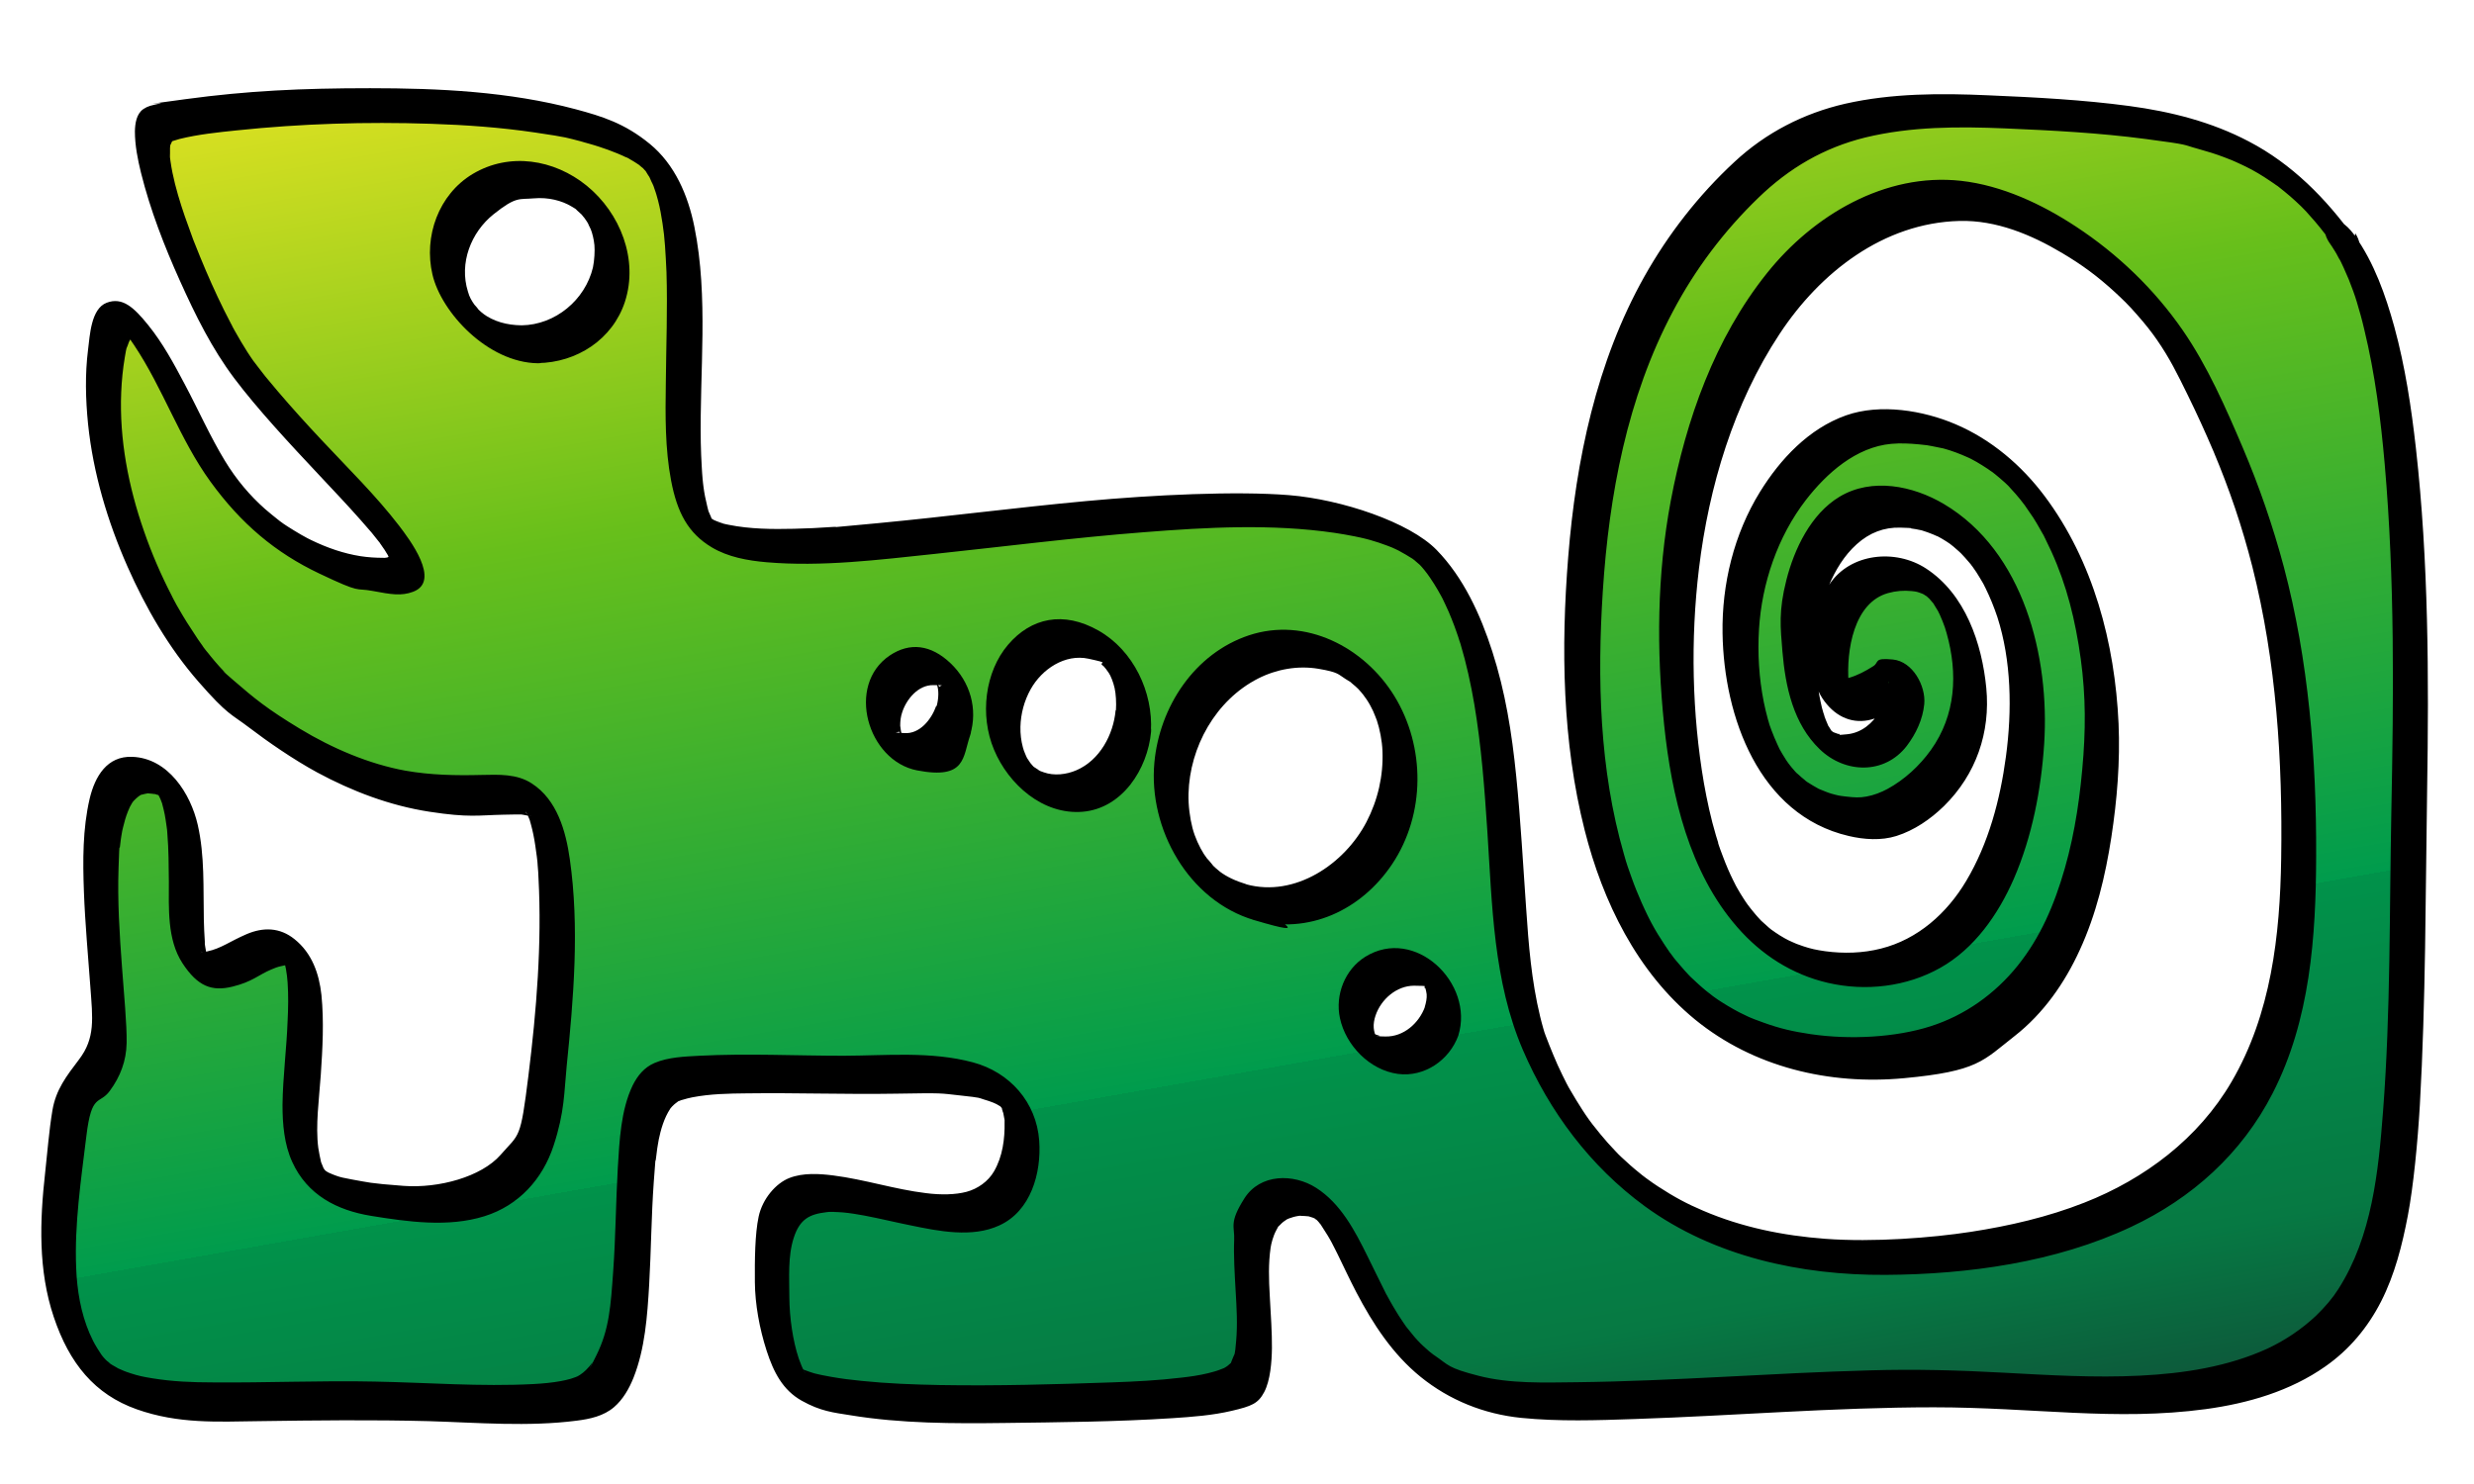 <?xml version="1.0" encoding="UTF-8"?>
<svg xmlns="http://www.w3.org/2000/svg" xmlns:xlink="http://www.w3.org/1999/xlink" id="Ebene_1" version="1.1" viewBox="0 0 1500 900">
  <defs>
    <style>
      .st0 {
        display: none;
      }

      .st1 {
        fill: #ed1e79;
      }

      .st2 {
        fill: url(#Unbenannter_Verlauf);
      }
    </style>
    <linearGradient id="Unbenannter_Verlauf" data-name="Unbenannter Verlauf" x1="649.5" y1="923.5" x2="818.1" y2="-32.9" gradientTransform="translate(0 902) scale(1 -1)" gradientUnits="userSpaceOnUse">
      <stop offset="0" stop-color="#d9e021"></stop>
      <stop offset=".3" stop-color="#67bf1b"></stop>
      <stop offset=".5" stop-color="#33ad33"></stop>
      <stop offset=".7" stop-color="#009c4d"></stop>
      <stop offset=".7" stop-color="#01924a"></stop>
      <stop offset=".9" stop-color="#067943"></stop>
      <stop offset="1" stop-color="#0e563a"></stop>
    </linearGradient>
  </defs>
  <g id="green_fade">
    <path class="st2" d="M1419.5,146.1c-49.5-69.5-110.5-70.7-190.1-75.8-73-4.7-125.2-1.3-166,35.6-72.5,65.5-97.6,155.3-103.2,255.4-9.3,168.1,41.3,283.4,172.3,282,108.4-1.2,135.9-94.9,141.2-182.2,5.3-87.3-33.2-207-133.6-200.6-38.2,2.4-84.5,56.3-85,125.4-.5,72.2,33.3,112.1,77.6,111.7,23.6-.2,61.7-32.8,61.7-74.7s-12.8-72.5-42.6-73.5c-25.3-.9-38.1,12-41.7,45.6-3.7,34.1,8.4,38.9,36.1,21.1,18.9-12.1,8.3,35.9-16.8,40.5-40.4,7.4-39.7-60.8-39-78.7.6-15.7,14.9-67.4,52.1-69,53.1-2.3,93.8,61.7,85.3,146.8-7.1,70.4-36.3,132.1-99.2,134.1-102.4,3.2-113.9-131.7-112.1-212.4,2.4-111.3,56.5-251.5,167-253.9,43.9-1,111.8,40.8,142.4,99.1,47.5,90.5,70.9,173.6,67.2,318.6-3.7,145-78.3,211.3-229.4,222.3s-210.5-66.3-236.1-134.6c-25.6-68.2-1.3-216-59.7-286.3-65.8-79.2-395.4,21.3-440.5-20.1-33-30.3,9-186.2-35.5-225.5-54.5-48.2-283.8-28.7-297.2-19.4-14.7,10.2,25.6,112,51.8,147.4,39.6,53.6,125.5,124.3,91.4,125.5-34.1,1.2-87.7-23.8-115.8-78.6-28-54.8-50-100.8-57.3-62.7-15.2,79.8,33.4,179.3,73.6,213.3,104.3,88.2,164.7,50.4,183.6,64.4,26,19.3,11.1,155.8,6.9,183.5-6.9,46-34.9,66.9-88,60.3-39.5-5-64-4.3-59.1-65.2,2.8-35.4,5.1-69.9-2.4-82.3-14.6-24.4-46.4,21.4-61.7,1.2-14.5-19.1,10-112.9-34.5-112.9s-15.2,132.4-17.7,159.2c-2.4,26.8-21.9,26.7-24.5,54.9-3.4,37.7-17.1,97,12.1,139.6,23,33.6,75.6,25.5,151.2,25.5s134.3,6.8,153.8-3.5c41.4-21.9,11-166.1,42.6-188,14.6-10.1,81-4.9,130.1-6,57.3-1.3,92.2,1.2,87.7,44.7-7.4,72.2-88.3,21.9-126.8,27.5-25.5,3.8-24.4,28.7-24.2,60.8,0,16.7,6.6,44.2,14.1,52.1,11.2,11.8,68.6,15.8,133.9,14.3,63.1-1.4,132.9-.9,140.1-15.8,14.6-30.5-16.3-106.5,25.8-109.5,46.3-3.4,35.9,102.3,123.1,120.6,42.3,8.9,166.9-3.8,259.2-4.6,77.1-.6,188,22,247.6-32.6,50.3-46,45.1-145.2,48.6-316.3,3-149.6-1.7-293.5-40.6-348l.2-.3ZM321.2,208.8c-27.6,0-50-22.4-50-50s22.4-50,50-50,50,22.4,50,50-22.4,50-50,50ZM577.8,437c-4.6,13.9-17.5,22.1-28.8,18.3-11.3-3.8-16.8-18-12.2-31.9s17.5-22.1,28.8-18.3c11.3,3.8,16.8,18,12.2,31.9ZM687,437.3c-2,25.8-21.3,45.4-43.1,43.7-21.8-1.7-37.9-24-35.9-49.8s21.3-45.4,43.1-43.7c21.8,1.7,37.9,24,35.9,49.8ZM757.8,547c-36.5-10.3-56.4-52.6-44.5-94.5,11.9-41.8,51-67.4,87.5-57s56.4,52.6,44.5,94.5c-11.9,41.8-51,67.4-87.5,57ZM874.2,619.3c-4.8,14.5-20,23.5-33.9,20.1-13.9-3.3-21.3-17.8-16.4-32.2s20-23.5,33.9-20.1c13.9,3.3,21.3,17.8,16.4,32.2Z"></path>
  </g>
  <g id="Outline">
    <g class="st0">
      <path class="st1" d="M359.3,102.3c1.3-.8.3-.3,2-.9s3.2-.9,4.8-1.2c4.9-1.1,9.8-1.8,14.8-2.5,15.1-2.1,30.3-3.4,45.5-4.4,40.5-2.6,81.4-3,121.8.7,18.6,1.7,37.2,4.3,55.2,9.2s27.6,8.4,37.8,17.9c10.2,9.5,15.2,28.7,17.2,43.8s2.4,42.1,2.1,63.2c-.3,20.5-1.2,41.1,0,61.5s1.8,31,10.3,43c5.4,7.7,14.1,11.1,23,12.9,12.3,2.6,25.1,2.8,37.7,2.5,35.9-.6,71.7-5.3,107.3-9.3,40.9-4.6,81.9-9.3,123-11s69.8-2,102.4,8.2c11.6,3.6,23.1,9.1,31.5,18,14.5,15.4,22.9,36.7,28.5,56.7,13.5,47.8,13.6,98.3,17.5,147.5,1.7,20.9,3.6,42.3,9.4,62.5,4.6,16,11.9,31.6,20.3,45.9,19.3,33.2,47.9,60.1,83.1,76,48.6,22,103.7,23.1,155.9,16.5s86-16.5,121.4-41.7c31.6-22.5,53.3-54.9,64.8-91.8,6.7-21.5,10-43.9,11.4-66.3,2-31,1.4-62.5-.4-93.5-3.1-51.6-11.9-102.8-29.3-151.6-8.1-22.6-17.8-44.6-28.6-66-12.2-24.2-27.1-45.7-47.5-63.8-18.8-16.8-40.7-30.8-64.7-39-20.4-7-41.2-7.6-62.1-2.2-43.2,11-75.1,45.6-95.8,83.6-23.1,42.4-35.3,90.9-39.2,138.9-3.3,40.9-1.6,83.5,6.8,123.7,7.6,36.3,23,76.8,57.5,95.4,17.9,9.6,39.2,12.2,59.1,8.8s40.5-16.7,53.7-34.3c14.6-19.5,22.9-43.4,27.8-67,5.7-27.7,7.6-56.5,2.8-84.5-7-40.6-32.7-88.7-79.3-90.2-37.8-1.3-58,42.3-58.6,75-.5,25.6,2.5,79.8,40.3,74.7,16.7-2.3,29.1-20.5,30.1-36.5.3-5.4-1.7-12.1-8.3-11.9s-7.9,3.3-11.4,5.3c-4.3,2.5-9,5.1-14,6-8.2,1.5-10.3-5.1-10.7-12.1-.8-12.1,1-26,6.1-37.1,4-8.7,10.8-14.4,20.2-16.2s20.5-.1,28.2,7.3c8.3,8,12.9,19.3,15.8,30.2,3.1,11.5,4.7,24.1,3.4,35.9-2.7,23.9-19.4,46.9-41.1,57.1s-37.7,2.1-51.7-9c-17.7-14-26.5-36.1-30.5-57.7-5.3-29-3.1-59.7,8.1-87.1s24.1-43.4,45.1-55.5c18-10.4,40.3-9.2,59.6-2.9s36.2,19.8,48.7,36.1c26.7,35,37.5,81.6,38.8,124.9.7,22.1-1.3,44.5-5.1,66.3-3.7,21.8-9.6,43.6-19.6,63.4-9.4,18.6-22.7,35.3-40.4,46.7-20.5,13.3-44.8,18.3-69,18.4-39.7,0-78.2-12.5-105.9-41.8-29.1-30.7-42.8-72.9-49.5-113.8-8.9-54.3-7.3-111.5.8-165.8,8.2-54.9,26-108.9,60.1-153.4,16.1-21,35.5-41.5,59.4-53.6,22.6-11.4,48.3-15.2,73.4-16.1,29.3-1.1,58.6,1.2,87.8,3.4s48.5,4.2,71.7,11.6c23.3,7.4,44,20.4,60.8,38.2s25.8,33.8,32.6,54.8c7.8,23.8,11.9,48.9,14.9,73.7,3.7,30.5,5.5,61.2,6.5,91.9,2.2,68.4,0,136.9-1,205.3-.8,49.6-.3,100.3-8.8,149.3-5.7,32.9-16.9,65.8-45.3,85.8-42.7,29.9-100.8,27.6-150.4,25.3-25.3-1.2-50.5-3.2-75.8-3-29.4.2-58.7,1.6-88,3-28.5,1.4-56.9,3-85.4,3.8-21.6.7-43.5,1.4-64.9-1-19.4-2.2-37.8-10-52-23.6s-21.9-28.3-29.8-44.3c-10.2-20.8-25.3-60.9-56.2-47.3-15.9,7-16.5,27.8-16.3,42.6.4,18.5,4.6,38.8-.2,57s-1.4,5.5-3.6,7.3-6.5,3.1-9.7,4c-11.2,3-23,3.9-34.6,4.7-31.9,2.2-64,2.3-96,2.8-30.2.4-61.2.5-91.1-4.6s-16.9-2.5-23-7.1-4.7-6.4-6.1-9.9c-2.3-5.9-4-12.2-5.2-18.4-2.6-12.9-2.7-26-2.3-39.2s.4-22.3,7.5-29.9c11.4-12.2,35.1-4.8,48.8-1.8,17.2,3.8,35.3,8.9,53,6.9s29.8-13.2,34-30.5,3.4-37.4-12.7-47.8c-7.5-4.9-16.7-6.9-25.5-8.1s-24.4-1.7-36.6-1.6c-28.6.3-57.2-.3-85.8-.2-11.8,0-23.7.2-35.4,1.7s-14.4,2-19.7,6.8c-9.9,8.9-11.9,25.2-13.4,37.6-2.4,19.4-2.5,39-3.2,58.5-.7,18.8-1.4,38-6,56.2-3.4,13.5-9.1,25.8-23.8,29-10.8,2.3-22.1,2.4-33,2.4-15.5,0-31.1-.4-46.6-.9-33.6-1-67.2-1.2-100.9-.6-23.8.4-49.3,2.1-72.5-4.8s-16.7-6.7-22.9-13.2-13.9-21.8-17-33.8c-7-26.7-4-54.9-.7-82,1.4-11.4,1-24.8,6.1-35.3s12.3-15.4,16.3-24.4c6.1-13.7,3.5-29.7,2.4-44.2s-3.1-37.7-3.5-56.7c-.3-16.6-.7-34.8,4.9-50.7s4.1-9.6,8.7-11.6,11.8-.4,15.9,2.9,7.9,11.8,9.4,18.4,2.5,17.6,2.8,26.5c.5,16.2-1.2,33.4,2.5,49.3s4.7,12.1,10.8,14.6,15-.4,21.6-3.5,14.5-8.8,22.3-8.7,11.2,12.3,11.9,19.4c1.6,15.2.4,30.7-.6,45.9s-2.9,28.6-1.2,42.9c2,16.8,9.9,29.7,26.4,35s16.3,3.5,24.6,4.5c11.8,1.4,23.6,2.9,35.5,2,20.1-1.6,38.7-9.9,50-27,9.4-14.3,12-31.3,14-48s3.7-35.6,4.8-53.5,1.9-41.5.6-62.2-1.8-32.2-9.9-45c-5.3-8.4-13.5-10.1-22.8-10.3-12.8-.2-25.5.7-38.2-.4-20.5-1.7-40.4-7.6-58.9-16.4-13-6.1-25.3-13.6-37.1-21.8s-23-16.6-32.7-26.8c-16.8-17.6-29.5-39.4-39.6-61.4s-20.4-53.9-23.3-82.2-1.6-28.4.4-42.4,1.2-11.1,3.7-15.7,1.5-2.6,3.6-1.5c3.4,1.9,6,5.9,8.1,8.9,3.6,5.1,6.8,10.5,9.8,16,8.1,14.3,15.4,29,22.8,43.6,12.4,24.2,30,45,52.8,59.9,17.2,11.2,37.7,19.5,58.4,20.2,5.1.2,12,.3,14.8-4.9s-.1-10.2-2.4-14.4c-9.3-16.5-24.2-30.5-37-44.2-17.1-18.2-34.5-36.2-50-55.7-12.7-16-22.2-34.1-30.7-52.6-8.6-18.6-16.2-37.7-21.8-57.4s-4.2-15.1-4.9-22.8-.4-5.1,0-7.5.4-1.8.7-2.7.9-1.1.3-.6c3.8-2.9,0-9.4-3.8-6.5s-4.9,8.3-4.9,13.3c0,7.7,1.8,15.5,3.8,22.9,5.5,21.2,13.6,41.8,22.6,61.7,8.3,18.4,17.5,36.7,29.8,52.8s32.5,37.9,49.6,56c13.5,14.4,29.1,28.8,39.3,45.9,1.3,2.1,2.5,4.4,3,6.8s.1,1.4-.5,1.7c-5.5,2.3-15.5.2-21.6-1.1-22.9-4.8-44.1-17.2-60.9-33.2s-34.4-50.8-49.2-78.1-11.3-21.3-19.2-30-10.7-8.9-16.2-4-7.2,19.6-8.1,28.1c-1.4,14-1,28.2.7,42.1,3.5,28.2,11.9,55.7,23.8,81.5s22.8,43.5,39.3,61.4c9.1,9.8,19.9,18.1,30.7,25.9s24.5,16.6,37.7,23.3c19,9.5,39.3,16.2,60.4,18.8,13.7,1.7,27.4,1.2,41.1,1.1,8.4,0,16-.5,20.6,7.3,7.7,13.2,8.1,31.4,8.7,46.2.9,21,0,42.1-1.3,63.1-1.1,17-2.7,34-4.9,50.9-2.2,17.5-6.2,35.6-19.2,48.4-16.3,15.9-40.7,16.9-62.1,14.4-14.5-1.7-34.9-1.5-45.7-13.1s-7.7-15.4-8.3-23.6c-1.2-15.3,1.1-30.7,2-45.9s1.8-29.2-.3-43.5-4.1-17.9-12.5-21.5c-15.9-6.7-29,12.3-44.2,12.1-13.5-.2-11.3-25.8-11.5-34.3-.3-23.1,4.5-82.1-33.1-79.2-13.1,1-18.6,14.7-21,25.8-3.8,17.7-3.4,36.3-2.7,54.3s2.5,36.8,3.8,55.2.9,12.3.8,18.5c-.3,10.2-4.5,18.3-10.8,26.1s-11.7,17.9-12.9,29.5-2.9,24-4.1,36.1c-2.8,27.1-3.7,55.9,6.6,81.7s9.8,20.9,18.4,28.2,15.1,9.8,23.8,12.2c23.1,6.5,48.2,5.2,71.9,4.8,33.9-.6,67.6-.5,101.5.5,15.6.5,31.2,1,46.8.9s22.8-.2,34-2.3c15-2.8,23.5-12.5,28.4-26.5s7.2-35.8,8.1-53.7c1.1-20,1.1-40.2,2.7-60.2s1.6-16.7,3.5-24.8,3.1-11.9,6.9-16.5,11.2-5.9,17.3-6.7c11.8-1.5,23.9-1.5,35.8-1.6,28.8,0,57.7.3,86.5.2,12,0,24.3,0,36.1,1.9,8.1,1.4,17.1,3.6,23.2,9.4,6.1,5.8,7.9,14.1,7.7,22.3s-2.1,20.8-8.2,28.7c-10.2,13.4-29.6,12-44.4,9.6s-35.3-8.6-53.4-10.1-17.3-.3-24.6,4.1-12,14.1-13.5,23.2-1.8,25-1.3,37.3c.5,12.5,3,25.4,7.4,37.1s6.3,14.3,14,17.7,18.2,5.4,27.5,6.7c30.8,4.3,62.2,4.3,93.2,3.7,31.6-.6,63.4-.5,95-3.1,10.8-.9,22.1-1.9,32.5-5,6.6-2,12.6-4.7,15.3-11.4,6.9-17,3.1-37.8,2.3-55.6-.6-13.1-3.4-38.3,12.4-44.2,12.6-4.7,22.9,3.2,29.5,13.2,8.7,13.2,14.4,28.2,21.8,42.1,8.8,16.4,19.8,31.8,34.9,43,15.7,11.6,34.4,16.9,53.7,18.4,22.7,1.8,45.7.9,68.4,0s58.3-2.7,87.4-4.1c28.5-1.3,57.1-2.8,85.7-2.5,26,.3,51.9,2.5,77.8,3.4,49.2,1.8,106.3,1.7,147.3-29.7,27.1-20.8,38.6-53.2,44.5-85.8,8.7-48.6,8.5-98.7,9.3-147.9,1.1-68.6,3.2-137.2,1.2-205.8s-2.6-62.4-6.2-93.3c-2.9-25-6.9-50.2-14.2-74.3-6.1-20.2-15.1-38-28.6-54.3s-35.4-34-58.1-43.5c-21.9-9.1-45.6-13-69.1-15.3-28.3-2.8-57-4.7-85.5-5.1s-53.2,1.1-78.3,9.4c-24.5,8.1-44.3,23-62,41.6-38.6,40.4-62.2,91.9-74.3,146s-15.5,113.2-10.7,169.3c3.8,44,13.5,89.6,37.9,127,21,32.2,52.9,54.8,90.7,62.6,43.7,9.1,93.5,3.2,127-28.4,31.9-30.1,44.1-75.3,49.5-117.5,5.7-44.4,3.7-89.8-11.3-132.3-13.7-38.9-39.5-77-80.8-89.4-19.3-5.8-41.6-6.8-59.9,2.5s-36.3,30-46.6,50.4c-13.1,25.9-17.8,54.8-15.7,83.6,1.7,23.8,7.8,48.3,22.7,67.5,11.8,15.2,28.7,25.1,47.9,27,21,2,39.6-10.8,52.2-26.6,7.8-9.7,13.7-21.1,16.3-33.4,2.6-11.8,1.9-24.1-.2-35.9-3.4-20.1-12.8-45.7-34.3-52.4-9.1-2.8-20.3-1.9-29,2-8.5,3.8-14.4,11.1-17.9,19.6-4.7,11.3-6.6,24.6-6.2,36.7.2,7.4,1.7,16.5,9.1,20.2s16.9-.5,23.7-4c2.8-1.5,5.5-3.2,8.2-4.8s2.1-1.4,3.2-1.4c-.3,0,0-.1,0,.2.5,1.2.4,2.6.4,3.9-.9,15.8-15.6,33.7-32.7,29-16-4.4-20-26.9-21.6-40.8-1.5-13.3-2.4-27.7.5-40.8,4-17.9,12.9-38.6,29.5-48.1,17.5-10,40.6-2.7,55.2,9.1,18.1,14.7,28.7,36.9,34.3,59.1,7,28.2,6.1,57.7,1,86.2-8.1,44.9-30.9,98.1-82.7,103.2-20,1.9-40.3-2.3-56.7-14.1-15.2-11-25.7-27.4-33-44.4-16.3-37.9-19.9-81.1-20.2-122-.4-47,6.1-93.7,22.3-138,15.5-42.2,40.8-85,81.3-107.3,18.5-10.2,40.7-16,61.9-14,23.4,2.3,45.9,13.8,65,27,22.8,15.7,42.8,36.2,56.7,60.2,12.3,21.2,22.5,44.1,31.5,66.8,19,48.2,29.6,98.9,33.7,150.4,2.5,31.8,3,63.7,2,95.6-.7,23.4-3.5,46.8-9.7,69.4-10.3,37.7-31.3,71.6-63.4,94.4-36,25.6-80.5,36.6-123.8,41.4-52.2,5.8-107.8,4-155.3-20.8-33.8-17.6-59.8-45.9-77-79.7-8-15.6-14-31.9-17.3-49.2-4.2-22.3-5.6-45.2-7.1-67.8-3.2-48.6-4.5-99.9-22.6-145.8-6.5-16.6-15.6-34.5-29.8-45.9-10.3-8.3-22.9-13.2-35.6-16.5-34.2-8.9-70.8-8-105.8-6.2-41.4,2.1-82.5,7-123.7,11.6-35,3.9-70.3,8.5-105.6,8.3-11.4,0-23.2-.4-34.2-3.7s-14.7-8.3-17.8-18.1c-5.2-16.4-5-34.6-5-51.7s1-43.6.7-65.3c-.4-31.5-.7-74.3-30.8-92.9-13.1-8.1-28.6-12.5-43.6-15.7-19.1-4.1-38.6-6.3-58.1-7.6-40.1-2.7-80.5-2-120.5,1.1-13.3,1-26.6,2.3-39.8,4.4s-14.3,1.3-19.6,4.8-.2,9.2,3.8,6.5l-.2.7Z"></path>
      <path class="st1" d="M619.1,177.2c-.3,18.5-11.7,35.5-29.3,41.7s-37.5.7-49.3-13.7-13.1-34.6-3.9-50.3,28.4-24.7,46.7-21.1c20.7,4.1,35.4,22.5,35.7,43.4,0,4.8,7.6,4.8,7.5,0-.3-21.7-13.7-41.2-34.2-48.7s-44.4-.6-58,16.4c-13.4,16.9-15,41.1-3.6,59.5s33.4,27.7,54.5,23.4c24-4.8,40.9-26.5,41.2-50.7,0-4.8-7.4-4.8-7.5,0h.2Z"></path>
      <path class="st1" d="M820.9,444.5c-3.8,10.7-14.5,21.7-26.9,17.9-12.8-3.8-15.3-20.1-11.5-31.1s14.2-21.3,26.3-18.1,15.6,20,12.1,31.3,5.8,6.6,7.2,2c3.7-12.1,2.2-26.9-8-35.5s-22.9-7-32.5.4-16,22.4-14,35.6c1.9,12.1,10.7,22.8,23.5,23.7,14.8,1,26.3-11.1,31-24.1s-5.6-6.5-7.2-2h0Z"></path>
      <path class="st1" d="M929.3,442.5c-1.7,19.3-12.8,39.4-32,45.9s-37.1-3.1-46.5-19.4c-10.4-17.9-9.8-41.5.8-59.2s28.6-26.8,47.5-20.6,31.7,31.9,30.3,53.4,7.2,4.8,7.5,0c1.5-22.5-8.1-47.2-29.2-57.8-20.1-10.2-43.5-3.1-57.4,13.9s-18.7,45.7-9.2,67.8c8.6,20.1,28.5,34.5,50.9,31.1,26.5-4.1,42.6-29.9,44.8-54.9s-7.1-4.8-7.5,0v-.2Z"></path>
      <path class="st1" d="M1083,496.8c-8.7,29.7-32.2,56-63.8,60.9-31.3,4.9-59.9-15.3-70.5-44.3-11.4-31.2-3.5-68.1,19.1-92.3s53.3-31.9,81-17.5c33.4,17.4,43.6,59,34.2,93.3-1.3,4.7,6,6.6,7.2,2,9.3-33.8,1.2-73.4-27.7-95.4-27.4-20.9-64.5-17.2-90.6,3.7s-41.5,62.3-33.5,97.7c7.4,33,34.4,60.1,69.2,61.1,39.8,1.2,72-30.7,82.6-67.1,1.4-4.6-5.9-6.6-7.2-2h0Z"></path>
      <path class="st1" d="M1102.6,624.4c-3.5,11.6-14.6,24.1-28,20.2-13.3-3.8-16.5-20.3-13.2-32,3.2-11.3,13.9-23.2,26.8-20.5s17.5,20.2,14.4,32.3c-1.2,4.7,6,6.7,7.2,2,3.4-12.9,1.1-28.2-9.9-36.8-10.1-7.9-23.7-6.2-33.3,1.7-10.9,8.9-15.9,24.1-13.3,37.8s12,23.2,25.1,23.7c15.5.6,27.2-12.7,31.3-26.4,1.4-4.6-5.8-6.6-7.2-2h0Z"></path>
    </g>
    <g>
      <path d="M1427.4,144.2c-17-23.7-37.8-44.8-63.9-58.4-22.6-11.9-47.2-18.1-72.4-21.5-28.3-3.8-57.1-5.3-85.6-6.5-28.8-1.3-58.4-1.3-86.7,5.1-25.3,5.8-48.2,17.6-67.2,35.3-21.7,20.1-40.1,43.7-54.6,69.5-29.1,51.8-41.5,111.4-46.2,170.2-4.4,55-3.6,111.9,10,165.6,11,43.4,31.7,85.9,66.9,114.8,35.5,29,81.5,39.8,126.6,35.6s47.9-10.5,67.2-25.6c17.4-13.6,30.4-32.2,39.5-52.2,9.9-21.5,15.5-44.9,19.1-68.2,3.5-22.8,5.4-46,4.4-69.1-2.2-48.6-15.3-98.5-44.8-137.9-14-18.7-32.4-34.4-54-43.6-19.6-8.4-45.7-12.7-66.4-5.4-22.6,8-39.9,26.5-52.2,46.4-15.8,25.6-23.2,56-22.7,85.9.8,50.2,21.9,110.1,76.5,122.8,9.3,2.2,19.7,2.9,28.9,0,10.8-3.4,20.7-10.2,28.8-18.1,19.5-19.2,28.3-44.7,25.7-71.7-2.6-26.9-12.7-56.9-36.5-72.4-18.5-12.1-46-9.4-58.6,9.6-7,10.6-9.2,24.4-10.2,36.8-1.1,12.7,0,25.9,8.7,36,7.5,8.9,18,12.4,29.1,8.5,5.8-2,11.3-5.1,16.4-8.3.5-.3,3.3-1.9,2-1.3.6-.3,1.4-.4,2-.7,1.4-.7-.9-.2,0,0-4.9-1.4-9.4-5.1-11.4-9.9-1.3-3-.7-2.3-.5-1.4s-.2.3,0-.2c.4-.9,0-.7,0,.2v1c0,.8,0,1.6-.2,2.4s-.3,1.8,0,.8-.3,1.3-.3,1.2c-1.2,4.2-2.8,8.2-5.1,11.9-4.3,7.3-11,13-19.7,13.9s-2.7,0-5-.2.4.3-1.1-.2-2-.7-3-1.2c2.1.9.6.4-.4-.4s2.3,1.5.8.6-.6-.5-.9-.8c-1.8-1.6,2.5,2,0,0-2.3-1.9,1.3,2.2-.3-.4s-1-1.7-1.6-2.5c-1.2-1.8,1,2.2-.2-.5-.9-2.1-1.8-4.2-2.5-6.3.9,2.5,0-.6-.3-1.2-.3-1.1-.6-2.2-.9-3.2-.6-2.5-1.1-5-1.6-7.6-.4-2.2-.7-4.5-1-6.7s-.2-1.9-.3-2.8c.2,1.8-.2-2-.2-2.5-.3-4.2-.5-8.3-.5-12.5,0-6-.2-12,.7-18,0-.8.3-1.7.4-2.5.2-1.3-.3,1.3,0,0s.2-.8.3-1.2c.5-2.1,1-4.3,1.6-6.4,1.3-4.6,2.9-9.2,4.8-13.6,4-9.4,9.3-18.3,17-25.2s16.5-10.3,26.4-10,4.8.3,7.2.6,2.4.4,3.5.6,1.3.3,2,.4c-1.1-.3,0,0,.4.1,2.3.7,4.5,1.5,6.7,2.4s3.2,1.5,2.4,1,2.1,1.1,2.8,1.5c1.1.6,2.1,1.3,3.1,1.9s3.2,2.2,2.1,1.4c-1.2-.9,1.6,1.3,2,1.6,1.1.9,2.2,1.9,3.3,2.9s1.1,1,1.6,1.5c0,0-1.7-1.8-.6-.6.9,1,1.8,1.9,2.7,2.9s1.7,2,2.6,3,1,1.2,1.4,1.8c1.3,1.7-1.9-2.8.3.3s3.2,4.6,4.6,7c.6,1,1.3,2.1,1.9,3.2s.8,1.4,1.2,2.2c-.9-1.6,0,.2.4.9,2.8,5.7,5.2,11.6,7.2,17.6,8.5,26.3,9,56.6,5.2,84.7-3.5,26.1-10.5,52.6-24.1,75.4-11.6,19.5-29.3,35.4-51.7,41-11,2.8-22.5,3.1-33.7,1.6-5.6-.8-8.8-1.5-13.3-3s-4.4-1.6-6.5-2.5-2.1-.9-3.1-1.4c2.2,1-1-.5-1.6-.9-2-1.1-3.9-2.3-5.8-3.6s-3.1-2.3-1.8-1.2-1.6-1.3-2.1-1.7c-1.7-1.4-3.3-3.1-5-4.5s1.8,2,.5.5c-.3-.4-.7-.7-1-1.1-.9-1-1.8-1.9-2.6-2.9-1.5-1.7-2.9-3.6-4.3-5.3,2.4,2.8,0,0-.5-.7-.9-1.2-1.7-2.5-2.5-3.7-1.3-2-2.5-4-3.7-6.1s-1-1.8-1.5-2.7c1.5,2.8-.7-1.5-1-2.1-2.3-4.6-4.3-9.3-6.1-14.1s-1.8-4.7-2.6-7.1-.3-1-.5-1.6c-.6-1.8.5,1.5,0-.3-.4-1.4-.9-2.8-1.3-4.2-3.1-10.4-5.4-21.1-7.3-31.8-7.2-41.8-8.2-87-3-130.1,6-49.7,21.1-100.2,48.9-142.3,24.5-37.2,62.9-67.3,109-68.5,22.4-.6,43.7,8.4,62.2,19.4,12.3,7.3,21.5,14.1,32.2,23.9,1.1,1,2.2,2,3.2,3s3.8,3.7,2.7,2.6c2.6,2.6,5.1,5.3,7.5,8.1,4.8,5.4,8.8,10.5,11.9,15,7.9,11.4,12.5,20.9,18.7,33.5,5.5,11.2,10.7,22.6,15.6,34.1,9.9,23.6,17.3,45.4,23.6,70,14.6,57.8,18.4,117.6,17.5,177-.7,46.8-6.1,94.4-30.1,135.5-20,34.3-52.6,58.9-89.3,73.3-22.1,8.7-45.5,14.1-68.9,17.7s-58.8,6.4-88.2,4.2c-25.5-1.9-50.6-7-74.1-17.1-9.7-4.1-17.5-8.3-27.3-14.7-2.1-1.4-4.2-2.8-6.2-4.3s1.3,1-1.1-.8-2.5-1.9-3.7-2.9c-3.9-3.1-7.6-6.4-11.2-9.8s-1.7-1.7-2.5-2.5c2,1.9.5.5-.6-.6-1.7-1.8-3.4-3.6-5.1-5.5-3.1-3.5-6.1-7.2-9-10.9s1.1,1.5-.4-.5-1.3-1.8-2-2.7c-1.4-1.9-2.7-3.9-4-5.9-2.5-3.8-4.8-7.7-7.1-11.6s-1.1-1.9-1.6-2.8-1.8-3.4-.9-1.7-.7-1.3-.9-1.8c-.5-1.1-1.1-2.2-1.6-3.2-2-4-3.8-8.1-5.5-12.2s-3.2-7.8-4.7-11.8-.7-2.1-1.1-3.1c.7,2.2,0-.4-.3-1.2-.7-2.4-1.3-4.8-1.9-7.2-5.3-21.9-7-43.7-8.5-65.9-1.9-26.6-3.3-53.3-6-79.9s-6.6-51.1-14.5-75.6c-7.1-22.1-17.4-44.8-33.8-61.6s-57.5-30.6-89.4-33.2-82.3-.2-123.1,3.6c-42.2,3.9-84.2,9.4-126.3,13.4s-18.3,1.7-27.5,2.3c-8.9.6-14.5.9-23.4,1.1-13.1.3-26.5.2-39.4-2.4s-4.1-1-2.6-.6-.3,0-.7-.2c-.6-.2-1.2-.4-1.8-.6-1-.3-2-.7-3-1.1s-.9-.4-1.4-.6c-2-.7,2.5,1.6.8.4s-1.6-1-2.4-1.4c-1.9-1,2.8,2.1,1.4,1s-.7-.6-1.1-.9c-1.6-1.5,2.7,2.7.8.8s.5-.3.6.9c0-.5-.9-1.3-1.1-1.8-1.4-2.2,0,0,0,.2-.4-1.4-1.3-2.9-1.8-4.3s-.6-2.1,0-.2c-.3-1-.6-1.9-.8-2.9-1-4-1.8-8-2.3-12s-.2-1.8-.3-2.6-.4-3.9-.2-1.9c-.2-2.4-.4-4.7-.5-7.1-.3-4.9-.5-9.8-.6-14.7-.8-43.5,4.8-88.2-3.9-131.2-3.8-18.9-11.8-37.8-27.1-50.3s-28.8-16.6-44.7-20.9c-40.5-10.8-83.1-12.8-124.8-12.8s-74.7,1.6-111.6,6.6c-36.9,5-10.6,1.5-15.9,2.7s-7,1.4-9.9,3.3c-4.3,2.9-5.1,8.8-5.2,13.6,0,8.4,1.7,17,3.7,25.1,5.6,22.5,14.1,44.4,23.6,65.5s19.4,41.1,33,59.2,33.5,39.6,51.2,58.4c8.5,9.1,17.1,18.1,25.3,27.4s6.7,7.7,9.9,11.7,1.4,1.7,2,2.6,2.5,3.4,1,1.4.6.8.8,1.2c.6.8,1.2,1.7,1.7,2.6s.8,1.4,1.3,2.1c1.5,2.3-.9-2.2-.2-.4s.5,1.3.8,1.8c1.1,2-.5-2.6-.1-.5s.3-2.3,0,.6.6-2.3,0-.7,1.4-1.5.2-.3-1.5,1.1-.3.4-.1,0-.6.2-1.1.2-1.7.3-.5,0-.8,0c-1.9.2,1.3,0-.3,0-4.6,0-9.2-.3-13.8-1-10-1.6-19.8-4.9-29.9-9.8-1.2-.6-.3-.1,0,0-.7-.4-1.5-.8-2.2-1.1-1.3-.7-2.6-1.4-3.8-2.1-2.8-1.6-5.5-3.3-8.2-5s-2.5-1.7-3.8-2.6-1.1-.8-1.6-1.2c.5.4,1.6,1.2-.5-.4s-5.3-4.3-7.9-6.5c-9.2-8.2-17.2-17.6-24.2-29.1-8.9-14.6-16.2-31.1-24.5-46.7-6.5-12.3-13.2-24.7-22-35.6s-15.7-17.2-25.2-13.6c-9.6,3.6-10.2,20.1-11.3,28.4-1.9,15-1.5,30.2,0,45.2,3.1,29.8,11.8,59,23.9,86.4,11,24.9,25,49.2,43,69.8,18,20.6,19.7,19.4,30.7,27.8s26.7,19.3,41.2,27.2c21.3,11.5,44.2,20.2,68.2,23.9s29.7,2.1,44.7,1.8,9.7-.2,14.5.5.9.2,1.4.3c1.8.2-1.9-.8-.8-.2s3.6,1.6,1.4.4-.6-.3-.1,0c1.9,1.2-2.4-1.8-1.3-1,1.8,1.4-.2-.3-1-1.1,1.9,2-.6.2-.6-.9,0,.4.9,1.2,1.1,1.6,1.1,2.3-1.1-2.6-.3-.6s1.3,3,1.9,4.5c1.1,2.6-.5-1.8,0,.2s.5,1.7.7,2.5c.5,1.9,1,3.9,1.4,5.9.9,4.4,1.5,8.9,2.1,13.4s.2,2.2.5,5.2.4,5.2.5,7.7c2.1,39.8-1.2,80.3-6.1,119.8s-5.3,34.8-16.9,48.1-37.5,20.4-58.8,18.8-21.1-2.1-31.4-3.9c-2-.4-4-.8-6-1.2s1.6.4.1,0-.8-.2-1.2-.3c-1-.3-2-.6-3-1s-1.7-.6-2.5-1c-1.4-.6-2.2-1.2-.4,0-.7-.4-1.5-.9-2.2-1.3s-.8-.6-1.2-.8c-1.1-.6,2.3,2.2.7.5s-1.6-1.4-1.6-1.5c-.3.2,2.5,2.4,1.1,1s-1-1.1-1-1.2c0,0,2,3,.4.4s.3,1.3-.4-.6-.9-2.1-1.3-3.2c-.8-2,.3,1.5-.2-.7s-1.2-5.4-1.6-8.2c-1.8-13.4.5-29.8,1.5-44.2,1.1-16.2,2-32.5.4-48.6-1.4-13-5.8-25.4-16.3-33.8-8.9-7.2-19-7.4-29.2-3s-15.3,8.6-23.7,10.4-1.8.4-2.7.4c1.7,0-.4,0-1-.2-2.4,0,1,.4-.5-.2.3,0,2.4,1.4.8.3,1.1.7,2,1.6,2.9,2.6-1.9-2.2,1.7,2.7.4.6s1.6,2.7.5.9-1.1-2.7-.3-.7-.2-1-.4-1.5c-.4-1.6-.6-3.1-.9-4.7s-.2-1.5-.3-2.2c-.2-1.8,0,0,0,.3,0-.5,0-1.1,0-1.6-.3-4.4-.5-8.8-.6-13.2-.4-19.1.6-38.8-3.7-57.6s-17.9-40.4-39.7-41.2c-15.3-.6-22.6,11.9-25.8,25.3-4.3,18.4-4.2,37.7-3.5,56.6s2.5,38.4,3.9,57.6,3.1,31-6.9,44.1c-7.5,9.9-14,18.2-16.1,30.8s-3,25.2-4.4,37.7c-3.3,29.3-4.3,59.3,5.2,87.6s24.9,47,50.3,56,49.3,7.5,73.7,7.2c34.6-.5,69-.9,103.6,0,29.6.9,60,3.5,89.5-.3,8-1,16.3-2.8,22.6-8.2,5.4-4.6,9.2-11.3,11.8-17.8,7-17.6,8.4-37.6,9.5-56.3,1.2-20.8,1.3-41.7,2.8-62.5s.7-9.3,1.3-14,.5-4.2.8-6.3.3-2,.5-3,.6-3.4.3-1.9c1.4-6.7,3.3-13.4,7.1-19.2s-.7.7.3-.4.8-1,1.3-1.4c.9-1,2-1.7,3-2.5s-1.1.4.6-.3,1.5-.6,2.3-.8c1.9-.6,3.9-1.1,5.9-1.5,10.9-2.1,22.1-2.3,33.1-2.4,30-.4,60,.7,90,.2s26.4-.3,39.5,1.1,11.1,1.5,13.8,2.3,4.2,1.3,6.2,2.1,2.9,1.5.9.3c1,.5,1.9,1.2,2.9,1.7,1.7.9-2-1.8.5.4s.2-.5-.3-.4c0,0,.9,1,1,1.2,1.3,1.5-.4-1-.8-1.1,1,0,1.6,4.6.4.5.2.9.8,1.8,1.1,2.7.5,1.2-.2-.8-.3-.8,0,.6.3,1.1.5,1.7.2,1.1.4,2.1.6,3.2.3,2,.2.2.2,2.3.2,10.3-1.2,20.9-6.4,29.9-3.5,6.1-9.9,10.6-16.6,12.4s-15.6,2-24.8.8c-18.9-2.3-37.1-8.3-56-10.7-8.6-1.1-18.3-1.7-26.6,1.5s-16.4,12.7-18.7,23.4-2.4,26.5-2.3,39.8,2.8,28.2,7.1,41.5,9.9,24,21.3,30.4,19.3,7.2,29.4,8.8c30.9,5.1,62.8,5.1,94,4.7s67.6-.7,101.3-2.9c12.1-.8,24.4-1.7,36.2-4.5s15.8-4.3,19.5-11.3,4.6-18.2,4.7-26.8-.7-20.8-1.3-31.3-.9-19.7.5-29.5c.4-2.6,1.5-7,3.4-10.5s.6-1.5,2.2-3.2,2.7-2.5,4.3-3.5,0,0,0,0c.5-.2,1-.4,1.4-.6.9-.3,1.8-.6,2.8-.9s2-.4,3-.6.9,0,1.4,0c1.5-.2-1.5,0,.2,0s2.9.2,4.4.3,0,0,0,0c.7.2,1.5.5,2.2.7,1.9.6.9.7-.3-.3.5.4,1.2.7,1.8,1,2.7,1.5-.7,0-.5-.5,0,0,1.6,1.4,1.9,1.5.5.4,2.5,2.2.5.4s0,0,.4.6,1,1.2,1.5,1.8.5.7.8,1.1c1.1,1.2-1.8-2.7-1-1.3,1.8,3,3.9,5.9,5.6,9s1,1.8,1.5,2.8q-.9-1.7,0,0c.9,1.6,2,4,3,5.9,3.8,7.8,7.5,15.7,11.5,23.4,10,19.1,22,37.5,38.9,51.2,17.5,14.2,38.5,22.6,60.9,24.9,22.9,2.3,46.2,1.5,69.2.7,60.4-2,120.7-7.1,181.1-7.1s110.1,8.5,164.9,1.1c25.6-3.5,51.2-10.9,72.5-25.9,14.5-10.1,25.8-23.7,33.8-39.4,8.3-16.3,12.8-34.2,16.2-52s6-44.7,7.3-67.2c3.6-63.4,3.4-127.2,4.4-190.7,1.1-69.2.9-138.8-6.8-207.6-2.8-24.7-6.5-49.5-13.1-73.6-5.3-19.2-12.2-38.7-23.8-55.1-3-4.2-8.9-11.1-15-9.4s-3,10-.7,13.3c1.2,1.7,2.3,3.4,3.4,5.2s1.1,1.8,1.6,2.8,2,3.7,1.3,2.2.7,1.5,1,2c.5,1,1,2.1,1.5,3.2,1.1,2.4,2.1,4.7,3.1,7.1.9,2.4,1.8,4.7,2.7,7.1,1.3,3.6,1.2,3.5,2.1,6.3,1.7,5.6,3.3,11.3,4.6,17,6.5,26.8,10,54.3,12.4,81.8,6.1,70,5.4,140.4,4,210.6-1.2,60.4-.4,121.1-5,181.3-2.8,36.9-6.7,76.3-27.2,108.3-2.1,3.2-3.1,4.6-5.9,8-2.4,2.8-4.9,5.5-7.6,8.1-8.6,8.1-18.7,14.9-29.4,19.9-24,11-50.9,15.1-77.1,16.4-27.7,1.4-55.5-.3-83.2-1.8-27-1.5-53.7-2.2-80.7-1.4-59.4,1.6-118.7,6.5-178.1,7.2-19.4.2-40.2,1-59.2-3.9s-17.8-6.3-26.9-12.5c-1.9-1.3,1.5,1.2-1.1-.8s-1.9-1.5-2.8-2.3-1.8-1.6-2.7-2.4-3.3-3.2-2-1.9-1-1.1-1.5-1.6c-.8-.9-1.6-1.7-2.3-2.6-1.6-1.9-3.1-3.8-4.7-5.8s1.6,2.3-.4-.6-1.3-1.9-1.9-2.8c-1.4-2-2.7-4.1-3.9-6.1s-2.3-3.8-3.4-5.8-1.1-1.9-1.6-2.9-.4-.8-.7-1.2c-.8-1.4,1.2,2.3,0,0-3.9-7.7-7.6-15.5-11.5-23.3-7.6-15.4-16.2-31.9-31.1-41.4-13.8-8.8-34-8.6-43.5,6.4s-5.8,16.8-6.2,25.4.3,20.6.9,30.9c.6,10,1.2,20.2.3,30.2s-.7,6.7-2.3,11-.7,1.7-1.1,2.5c-.6,1.4,0,0,0,0-1.1,1-2.1,1.9-3.4,2.6s.7-.2-1,.5-1.7.7-2.6,1c-2.1.8-4.3,1.3-6.5,1.9-5.3,1.3-10.8,2.1-16.2,2.7-14.1,1.7-28.2,2.4-42.4,2.9-34.7,1.2-69.6,2.2-104.4,1.6-15.7-.3-31.5-.9-47.1-2.5-6.3-.6-12.5-1.4-18.7-2.5s-5.1-1-7.6-1.5-2.5-.6-5.3-1.5-3.4-1.3-5.2-2,2.4,1.2,0,0-.3-.2.4.4c-1.1-.9,2,2.1,1.7,1.7-.8-1-.4-1.2.6,1-.2-.4-2-3.3-1.2-1.9s-.9-2.2-1.1-2.6c-.6-1.6-1.2-3.1-1.8-4.7-3.6-10.8-5.6-24.7-5.7-37.1,0-11.8-1-24.9,2.7-36.2s9.6-14.2,19.6-15.4,2.7-.2,1.9-.2,1.7,0,2,0c2.1,0,4.1.2,6.2.3,4.4.4,8.7,1.1,13,1.9,9.5,1.8,18.8,4.1,28.3,6,16.9,3.5,37.2,7.6,53.6,0,19.1-8.7,25.6-31.7,24.2-51.4-1.7-23.3-17.8-41.5-40.2-47.5-25.4-6.8-52.3-4.1-78.3-4-29.2,0-58.4-1.5-87.6,0-8.9.5-18.8.8-27.2,4.4-6.2,2.7-10.2,7.6-13.2,13.6-7.2,15-8,33.6-9,49.9-1.2,20.9-1.3,41.9-2.8,62.8s-2.3,35.1-10.2,51-1.6,3-2.5,4.4-1.2,1.7-.4.6c-.6.8-1.2,1.6-1.9,2.3-2,2.3-4.4,4.3-7.1,5.7,1.3-.7-.1,0-.7.2-1,.3-1.9.7-2.9,1-2,.6-4,1-6,1.4-5.5,1-11,1.5-16.6,1.8-32,1.7-64.3-.9-96.3-1.5-32.8-.7-65.5.8-98.3.5-12.2,0-24.5-.5-36.6-2.5-5.5-.9-8.4-1.5-13-3s-4.3-1.6-6.5-2.5-1.2-.5-1.7-.8c0,0,1.7.9.6.3s-2.5-1.4-3.7-2.1-1.5-1-2.3-1.6c2.9,2-.3-.4-.9-.9s-1.4-1.3-2-1.9c2.9,2.7,0,0-.6-.9s-.8-1-1.2-1.5c.3.3,1.8,2.7.5.6s-1.7-2.6-2.5-3.9c-2.1-3.4-3-5.3-4.7-9.1-5.3-12.4-7.6-26.2-8.1-39.7-1.1-26.7,3-53.6,6.2-80s7.8-18.6,14.2-27.3,10-18.2,10.2-29.1-1.7-30.6-2.8-45.8c-1.5-20-2.8-40.2-2.1-60.3s.4-8.9.9-13.3.5-4.1.8-6.1.3-1.9.5-2.9.4-1.9.2-.9.3-1.3.3-1.3c.8-3.3,1.7-6.6,3-9.8s1.2-2.7,1.9-4,.7-1.2,1.1-1.8c-.4.6-.2.1.7-.8s1.6-1.6,2.5-2.3,1-.7,1.5-1-1.3.2.5-.2,2.3-.6,3.6-.8-1.5-.2.7,0,2.4.2,3.6.4c1.9.2-1.4-.6.4,0s1.6.6,2.3.9c1.4.5-2.2-.9-.8-.4s.6.4.9.5c1.4.9-2.3-2,0,0s-2.7-2.2-.4-.4-1.2-2.1-.3-.4,1.9,3,.7,1,.4,1,.7,1.6c.4.9.7,1.7,1,2.6.8,1.8-.5-2,.2.7s1.1,4.2,1.5,6.3.7,4.2,1,6.3c.5,3.4.4,2.7.6,5.5.8,9.6.8,19.2.9,28.8,0,16.2-1.1,35.2,8.2,49.5s18,17.3,30.3,14.3,15.8-7.2,23.8-10.5c1.8-.8,3.7-1.5,5.6-1.9s1.8-.4,2.7-.6,1.7,0,0,0h1.5c.5,0,.9,0,1.4.2-.3,0-1.5-.7-.8-.2,1.9,1.6-1.2-.9-1.8-1.4,1.8,1.4-.6-.7-.8-.9.2.3,1.2,1.5,0,0l-.5-.7q.7,1.1.1,0c.1,0-.5-1.2.1.4,1,2.6,0-.8.4,1.3s.6,2.5.8,3.7c.5,2.7.8,5.4,1,8.2.5,7.6.4,15.3,0,22.9-.6,17.1-2.9,34.1-3.1,51.2,0,11.6,1,23.9,5.9,34.6,9.1,20,27,29.3,47.8,32.7,22.3,3.6,46.8,7.1,68.8.2,20.7-6.5,35.2-22.4,41.9-42.9s6.3-32.1,7.9-48.2c4.2-41.2,7.8-84.2,1.9-125.4-2.4-17-7.7-36-23-45.9-9.1-6-20.2-5.4-30.6-5.2-15.5.4-30.8.1-46.1-2.6-22-4-44.3-13.5-64.1-25.5s-27.4-18.3-39.9-29.1-3.4-3.2-5.1-4.7.7.7.8.8l-1.5-1.5c-1-1-2-2.1-3-3.2-1.8-2-3.5-4-5.2-6.1s-1.7-2.2-2.6-3.2-.7-1-1.1-1.4c0,0-2.2-2.9-1.1-1.5s-1.4-2-1.8-2.6c-.9-1.2-1.7-2.5-2.5-3.7-1.8-2.7-3.6-5.5-5.4-8.3s-3.3-5.5-4.9-8.2-1.6-2.8-2.4-4.3-.7-1.2-1-1.9c-2.2-4,.5.9-.7-1.4-6.6-12.7-12.3-25.9-17-39.5-9.4-26.9-15-55.7-13.8-84.2.3-7.1,1-14.2,2.2-21.3s.9-4.7,1.7-7,.7-1.9,1.1-2.8.9-1.6.6-1.2c.4-.5.9-.8,1.4-1.2-.4.3-1.5.3-.6.3s1.1,0-.2,0-.5,0-.2,0c1.5.2-1.1-.3-1.1-.3,1.6.6-2.5-1.4-2.3-1.5s2.9,2.7.9.7.6.8,1.1,1.3,2.5,3.2,1.4,1.7,1.3,2,1.8,2.7c17.6,26.3,27.7,57.2,46.3,82.8s39.4,43.1,65.9,55.7,21.2,8.5,32.4,10.6,17.4,3.2,24.6.5c17.2-6.5-2.5-32.1-8.4-39.9-14.2-18.5-31.1-35-47-52-9.1-9.7-18-19.5-26.6-29.6s-8-9.6-11.8-14.5-1.7-2.3-2.6-3.4.6.7.6.8c-.3-.5-.7-.9-1-1.3-1.3-1.8-2.5-3.7-3.7-5.5-2.6-4.1-5.1-8.3-7.5-12.6s-1.2-2.2-1.8-3.4-.5-1-.8-1.5c1.2,2.2.2.4,0,0-1.3-2.6-2.7-5.2-4-7.8-5.3-10.7-10.1-21.5-14.6-32.5s-4.4-11-6.4-16.6-1.9-5.2-2.8-7.8-1.2-3.6-2.1-6.3c-2.8-8.8-5.3-17.9-6.6-27.1s-.2-1.8-.3-2.7c.2,2,0,.4,0-.6,0-1.6,0-3.1,0-4.7s.2-1.3.2-1.9c0-1.8-.6,1.2,0,0s1.5-3,.7-2,.4-.4.9-.6-2.3.8-.3.2,2.8-.9,4.3-1.3c11.3-2.8,23.1-4,34.6-5.2,39.3-4.1,78.1-5.3,117.8-4,21.1.7,42.3,2.2,63.2,5.3s18.7,3.1,27.9,5.4-.1,0-.3,0c.6.2,1.2.3,1.8.5,1,.3,2,.5,3,.8,2.1.6,4.2,1.2,6.3,1.9,3.8,1.2,7.5,2.6,11.2,4.1s3.3,1.5,4.9,2.2c2.4,1.1-1.5-.9.3,0s1.7.9,2.5,1.4c1.4.8,2.8,1.6,4.1,2.5s1.3.9,1.9,1.3c1.2.7-1.6-1-1.4-1s1,.8,1.3,1c.6.5,1.1,1,1.7,1.4,2.2,1.8-.5-.6-.2-.3.5.7,1.2,1.3,1.7,1.9,2.3,2.5-1-1.8.1,0s1.9,3.2,2.9,4.6c-1.3-1.9-.7-1.4,0,.3s.9,2,1.4,3,.8,1.8,1.1,2.8,1.2,3.4.7,1.9.4,1.4.6,2c.3,1.2.7,2.4,1,3.6,1.2,4.6,2,9.2,2.7,13.8s1.2,8.9,1.5,13.5.7,10.7.9,16c.7,22.4-.2,44.8-.4,67.2-.3,19.7-.5,39.9,3.2,59.3s10.3,31.9,24.7,40.5c9.9,5.9,21.7,8,33.1,9,33.7,2.9,68.2-1.5,101.6-5,42.4-4.5,84.7-9.9,127.2-13.2,38.2-3,77.4-5.2,115.8.4,4,.6,8,1.3,12,2.1s3.7.8,5.5,1.2,2.3.6.5.1c1.1.3,2.3.6,3.4.9,3.5,1,6.9,2.1,10.3,3.4s3.1,1.2,4.6,1.9,1.3.6,1.9.9.8.4,1.2.6c1.9.8-1.8-1-.6-.3,2.8,1.5,5.5,3.1,8.2,4.8s2.8,1.7.7.5.2.1.6.5c1.2,1,2.3,2,3.5,3,2.1,1.8-2-2.2-.7-.7s1,1,1.4,1.5,1.1,1.3,1.7,2,3.2,4.2,1.3,1.6c3.3,4.5,6.3,9.3,9,14.3s0-.2-.2-.4c.4.7.7,1.4,1.1,2.1.6,1.2,1.2,2.5,1.8,3.8,1.3,2.7,2.5,5.5,3.6,8.3s2.1,5.3,3,8,.8,2.3,1.2,3.5c-.3-.8.9,2.9,1.2,3.7,3.6,12,6.3,24.4,8.4,36.7,4.3,25.5,6.2,51.3,7.9,77,2.9,44.6,3.6,90.8,21.5,132.5,16.1,37.5,40.9,70.7,74,94.9,42,30.6,94.7,41.9,145.9,41.6,50.1-.3,103.2-7.6,148.9-29.1,36.9-17.3,67.1-44.5,85.8-81,22.8-44.4,26.3-95.1,26.4-144.1.2-58.8-4.5-118.2-19.6-175.2-6.6-24.7-14.9-48.8-24.9-72.3-10.3-24.2-21.4-49.5-36.4-71.2-17.2-24.9-39.5-46.3-64.8-62.9-20.7-13.6-44.7-24.9-69.6-27.7-46.1-5.1-89.7,21-117.6,55.9-31.7,39.6-49.1,88.9-58.4,138.2-8.4,44.7-8.7,90.8-4,136,4.5,42.9,15.2,89.2,44.3,122.5,14.6,16.8,33.3,28.8,55,33.8,22.8,5.3,47.7,2.4,68.1-9.1,20.8-11.7,35.2-32.5,44.6-54,11.1-25.6,16.6-54.2,18.4-81.9,3.4-52.6-12.3-116.6-60.8-145.4-18.7-11.1-43.7-16.2-63.3-4.4-17.3,10.4-27.4,31.6-32.2,50.5s-3.6,28.7-2.4,43.3c1.8,21.4,6.6,43.9,22.6,59.3,15.3,14.8,39.3,15.5,52.8-2,5.6-7.4,9.7-16.1,10.6-25.4,1-11-7-25.8-19-27s-8.1,1.7-12,4.1c-4.6,2.9-9.4,5.5-14.6,7s-2,.5-3,.7-2.9.1-1.2.2c-.6,0-2.9,0-1.4,0s.6.2,0,0c-1.5-.7,1.6.9,1.9,1.2.9.7,1.8,1.5,2.5,2.4-1.4-1.6.9,1.3,1,1.4-.5-.8-.7-1.9.5,1.1-.5-1.1,0-.4,0,0s.2,1.1,0-.2-.3-1.2-.4-1.8-.2-1-.2-1.4c0-.8,0,.6,0-1-1.4-19.1,3.1-48.2,24-54,4.7-1.3,9.4-1.7,14.3-1.2,3,.3,3.5.5,5.9,1.4s1,.4,1.5.6c-1.8-.9-.2,0,0,.1s.9.6,1.4.9c1.3.8-1.5-1.4.3.2s3.1,2.9,1.9,1.7,1.2,1.5,1.7,2.1c1.6,1.8-1-1.7.9,1.3.8,1.4,1.7,2.7,2.5,4.1s0,0-.2-.3c.4.7.7,1.5,1.1,2.2.6,1.3,1.2,2.7,1.7,4,1.3,3.4,1.6,4.1,2.5,7.4,6.8,24.2,5.6,49.5-9.6,70.7-6.8,9.5-16,18-26.3,23.6-3.9,2.1-8.3,3.8-12.7,4.6-4.2.8-7.3.6-12.5,0s-4.6-.7-6.9-1.2c1.5.4-1.3-.4-1.8-.5-1.3-.4-2.5-.8-3.7-1.3s-2.1-.9-3.2-1.3-.9-.4-1.3-.6c-1.6-.7,1.6.9,0,0s-4.3-2.4-6.4-3.8-1.1-.8-1.6-1.2c0,0,1.8,1.4.7.5s-1.9-1.5-2.8-2.3-1.8-1.7-2.7-2.4.7.7.7.8c-.6-.6-1.2-1.3-1.8-1.9-.8-.9-1.7-1.9-2.4-2.8s-2.7-3.5-1.6-2-1.1-1.6-1.5-2.2c-.8-1.3-1.6-2.6-2.4-3.9s-2-3.6-1.5-2.6-1-2.1-1.3-2.8c-1.3-2.8-2.5-5.7-3.6-8.6s-1.4-3.8-2.3-7.1c-.9-3.3-1.7-6.7-2.4-10.1-2.9-14.5-3.8-29.4-2.9-44.2,1.7-27.8,11.3-56.1,28.4-78.3,12.6-16.3,30.5-32.2,51.9-34.1,5.5-.5,11.1-.2,16.5.3s5.4.6,8.1,1.1,5.5,1.1,6.9,1.4c5.2,1.4,10.1,3.3,15,5.5.5.2,1,.5,1.5.7-1.8-.9,0,0,.2.1,1.1.6,2.2,1.2,3.3,1.8,2.3,1.3,4.6,2.8,6.9,4.3.5.3,3.3,2.4,2.2,1.5s1.5,1.2,2.1,1.6c2.1,1.7,4.2,3.5,6.2,5.3s1.8,1.8,2.8,2.7c-2-2,0,0,.8,1,1.9,2,3.7,4.1,5.5,6.3.8,1,1.6,2,2.4,3.1,2,2.6-.6-.9.8,1.1,1.6,2.3,3.2,4.7,4.8,7,1.4,2.3,2.8,4.5,4.1,6.9.7,1.2,1.3,2.4,2,3.5s1,1.8.3.6.7,1.3.8,1.6c10.6,21.1,16.4,41,20.3,64.5s4.5,44.2,2.9,66.9c-1.7,23.2-4.9,46.4-11.3,68.7s-14.8,41.8-28.5,58.9c-13.8,17.2-32,30.2-53.1,36.9s-48.5,8.2-72.5,4.7c-10.8-1.6-18.6-3.4-28.6-7s-9.1-3.6-13.6-5.7.3.2.4.2l-1.8-.9c-1-.5-2.1-1.1-3.1-1.7-2.2-1.2-4.3-2.5-6.4-3.8s-3.9-2.5-5.8-3.9-.8-.6-1.2-.9c-1.5-1.1,1.8,1.4.3.2s-2.1-1.6-3.1-2.4c-3.7-3-7.2-6.3-10.7-9.6,2,1.9.5.5-.5-.6s-1.6-1.7-2.4-2.6c-1.7-1.9-3.3-3.8-4.9-5.7s-1.5-1.8-2.2-2.8-2.6-3.5-1.4-1.8-1.1-1.5-1.3-1.9c-.8-1.1-1.6-2.3-2.3-3.4-2.8-4.2-5.5-8.6-7.9-13.1-.3-.6-2-3.9-.7-1.3-.6-1.1-1.2-2.3-1.7-3.4-1.2-2.5-2.4-5-3.5-7.5-2.2-5-4.3-10.1-6.1-15.2s-2-5.7-2.4-6.8-1.7-5.3-2.3-7.6c-14.9-51.5-16.2-106.2-12.8-159.4,3.8-58.5,14.8-117.5,42.5-169.7,13.5-25.6,31-48.8,51.8-68.9,18.6-18,39.7-30.4,64.9-36.6,27.7-6.7,56.5-6.7,84.8-5.5s56.9,2.7,85,6.4,21.9,3.3,31.9,6c5.4,1.5,10.7,3.1,15.9,5.1s4.6,1.8,6.9,2.8,2.6,1.2,3.9,1.8,3.5,1.7,2.3,1.1c5.1,2.5,9.9,5.4,14.6,8.6s2.1,1.4,3.2,2.2,1.1.7,1.6,1.1c-.5-.3-1.6-1.3.4.3,2.4,1.9,4.9,3.9,7.2,5.9,2.1,1.8,4.1,3.7,6.1,5.6s.8.8.4.4l1.5,1.5c1.2,1.2,2.3,2.4,3.4,3.7,4.5,4.9,9.1,10.7,12.2,15,3,4.2,8.9,11.1,15,9.4s3-10.1.7-13.3l-.3,2.4Z"></path>
      <path d="M316.3,197.3c-9-.1-17-2.3-23.6-7.2,1.7,1.2-.5-.5-.9-.8-.8-.7-1.6-1.4-2.4-2.2,2.5,2.5-3.3-4.3-1.1-1.4-2.6-3.6-3.6-5.4-4.6-8.9-5.4-17.2,1.8-35.9,15.6-46.9s15.4-8.8,24.3-9.6,17.1,1.4,22.9,4.9,1.9,1.1,2.7,1.8c1.9,1.4-2.1-2,.9.8s1.6,1.4,2.4,2.2c1.7,1.7-1.9-2.5.6.7-.1-.1,2.6,3.2,1.4,1.6s1.2,1.9,1.1,1.7c.5.7.9,1.5,1.3,2.2-1-1.8,1.1,2.5,1.3,2.9.9,2.2,1.9,6.2,2.2,9.6s0,9.1-.9,13.5c-4.7,19.7-22.8,34.8-43.2,35.1-13.3.2.4,23,9.8,22.9,23.6-.3,45.3-14.3,52.8-37.2,8.3-25.6-2.8-53.8-23.2-70.4-19.7-16-46.8-20.4-69.1-7.1-20.7,12.4-29.8,37.9-24.4,61s33.6,53.4,63.9,53.8c13.3.2-.4-22.8-9.8-22.9h0Z"></path>
      <path d="M567.6,428.2c-2.9,8.1-9.9,17.1-19.4,16.4s-2.6-.1-3.4-1.1c.5.7,1.7,1.5,2.3,2.2l-.7-1.1c.6,1.1.5.9,0-.5,0,.1-.5-2.9-.6-4,0-2.8.3-5.5,1.2-8.1,2.6-8,9.7-16.6,18.8-16.5s3.3.2,4,1.1c-.5-.6-1.4-1.3-1.9-1.7-1.2-1.1.8,1.7,0,0,1.5,3.3,1.2,8.9,0,13.3s2.8,12.5,7.1,16.2,11.4,7.3,13.2,1.3c4.8-15.8,0-32.2-11.9-43.5s-24.7-12.8-36.8-4.7c-26.8,18-13.5,63.9,16.5,69.7s27.6-8.2,32.3-21.5c2.1-5.8-2.9-12.7-7.1-16.2s-11.1-7.2-13.2-1.3h-.2Z"></path>
      <path d="M676.4,430.8c-1.3,14.7-9.6,30.2-23.7,36.3-6.2,2.7-13.7,3.5-19.8,1.3s-1.6-.6-2.3-.9-1.9-1-.6-.3c-.7-.4-4.1-2.9-2.4-1.5-.7-.5-1.3-1.1-1.9-1.7,1.8,1.7.3.3,0-.1,0,.1-2.5-3.1-1.3-1.5s-.9-1.5-1.1-1.8c-1.4-2-.7-1.1-.4-.5-.5-1-1-2-1.4-3.1-.7-1.6-.8-2-1.3-3.7-1.1-4.1-1.6-8.2-1.5-12.5.2-8,2.3-15.8,6.2-22.8,6.8-12.2,20.8-21.6,35.1-18.5s5.7,1.9,8.4,3.9c-1.7-1.3,0,0,.3.3,2.9,2.8-1.6-2.2,1,1s1.1,1.3,1.7,2c-1.8-2.2.7,1.2.8,1.3,1.2,1.7,2.8,5.7,3.6,9.3s1.1,8.9.8,13.4,5.2,12.9,10.3,16,10.5,3.4,10.9-2.9c1.5-24-10.6-49.4-31.8-61.4s-40.8-7.8-54.8,8.6-17.3,42.8-8.5,63.7c8.8,21.1,29.7,39.6,53.7,37.6s39.4-25.8,41.5-48.5c.6-6.2-5.3-13-10.3-16s-10.4-3.4-10.9,2.9h-.3Z"></path>
      <path d="M755.5,536.2c-6.3-1.9-11.8-4.5-15.9-7.6.4.3-2-1.7-2.7-2.3s-1.3-1.2-1.9-1.8c.4.4,1.6,1.9,0-.2s-2-2.3-3-3.5c-1.4-1.7,1.1,1.6-.2-.2s-1.3-1.8-1.9-2.7c-2.7-4.3-5.4-10-6.9-15.8s-2.6-13.6-2.4-20.7c.7-28.4,16.5-56.8,42.2-69.9,11.2-5.7,24.2-8,36.6-5.9s11.9,3.4,16.3,6.1,2.6,1.6,3.8,2.5c-1.5-1.1,2,1.7,2.4,2.1.6.6,1.3,1.2,1.9,1.8-.2-.2-1.4-1.5-.3-.3s2.6,2.9,3.8,4.5c-1.6-2,.9,1.3,1.3,1.9.8,1.3,1.7,2.6,2.4,4-.7-1.3,1.1,2.2,1.5,3,.8,1.9,1.6,3.8,2.3,5.7,1.7,5,3.2,12.4,3.4,18.6.6,15-2.8,29.7-9.7,43-13.3,25.5-43.3,45.9-72.9,37.8-5.3-1.4-9.2,1-8,6.9s6.8,13.2,12.7,14.8c33.1,9,65.1-6,83.8-34,20.2-30.3,20.2-71.1,1.3-101.9-18.2-29.6-53.9-48.2-88.2-36.8-33,11-54.2,43.4-57.3,77.2-3.7,40.2,20.7,83.7,60.5,95.5s9.2-1.1,8-6.9-6.8-13-12.7-14.8h0Z"></path>
      <path d="M864,610.5c-3.6,10-13,18.4-24.1,18.1s-2.3,0-3.4-.4-3.4-1.1-2.2-.7c-1.2-.8-1.5-.9-.8-.4s.4.3-.6-.6c.8,1,1.7,2.7.8.7.8,1.8-.2-.6-.2-.6-.3-1-.5-2.2-.6-3.2-.2-2.5.3-5.1,1.1-7.5,3.3-9.8,12.7-18.1,23.4-18.1s4.9.7,6.4,1.2c-.6-.3-.2,0,.9.6-1-.8-.9-.7.3.3-.6-.7-1.9-3.2-.8-.7-1.1-2.6.5,1.6,0,0,.3,1.2.7,2.6.8,3.8.2,2.5-.4,5.1-1.1,7.5-1.8,6,2.8,12.5,7.1,16.2s11.4,7.3,13.2,1.3c9.8-31.7-26.3-66.5-56.5-47.7-12.3,7.7-18.3,23.1-15.3,37.1,3.5,16.6,18.1,31.6,35.2,33.9,16.1,2.1,31.2-8.4,36.6-23.3,3.4-9.3-16.6-27.7-20.3-17.5h0Z"></path>
    </g>
  </g>
</svg>
